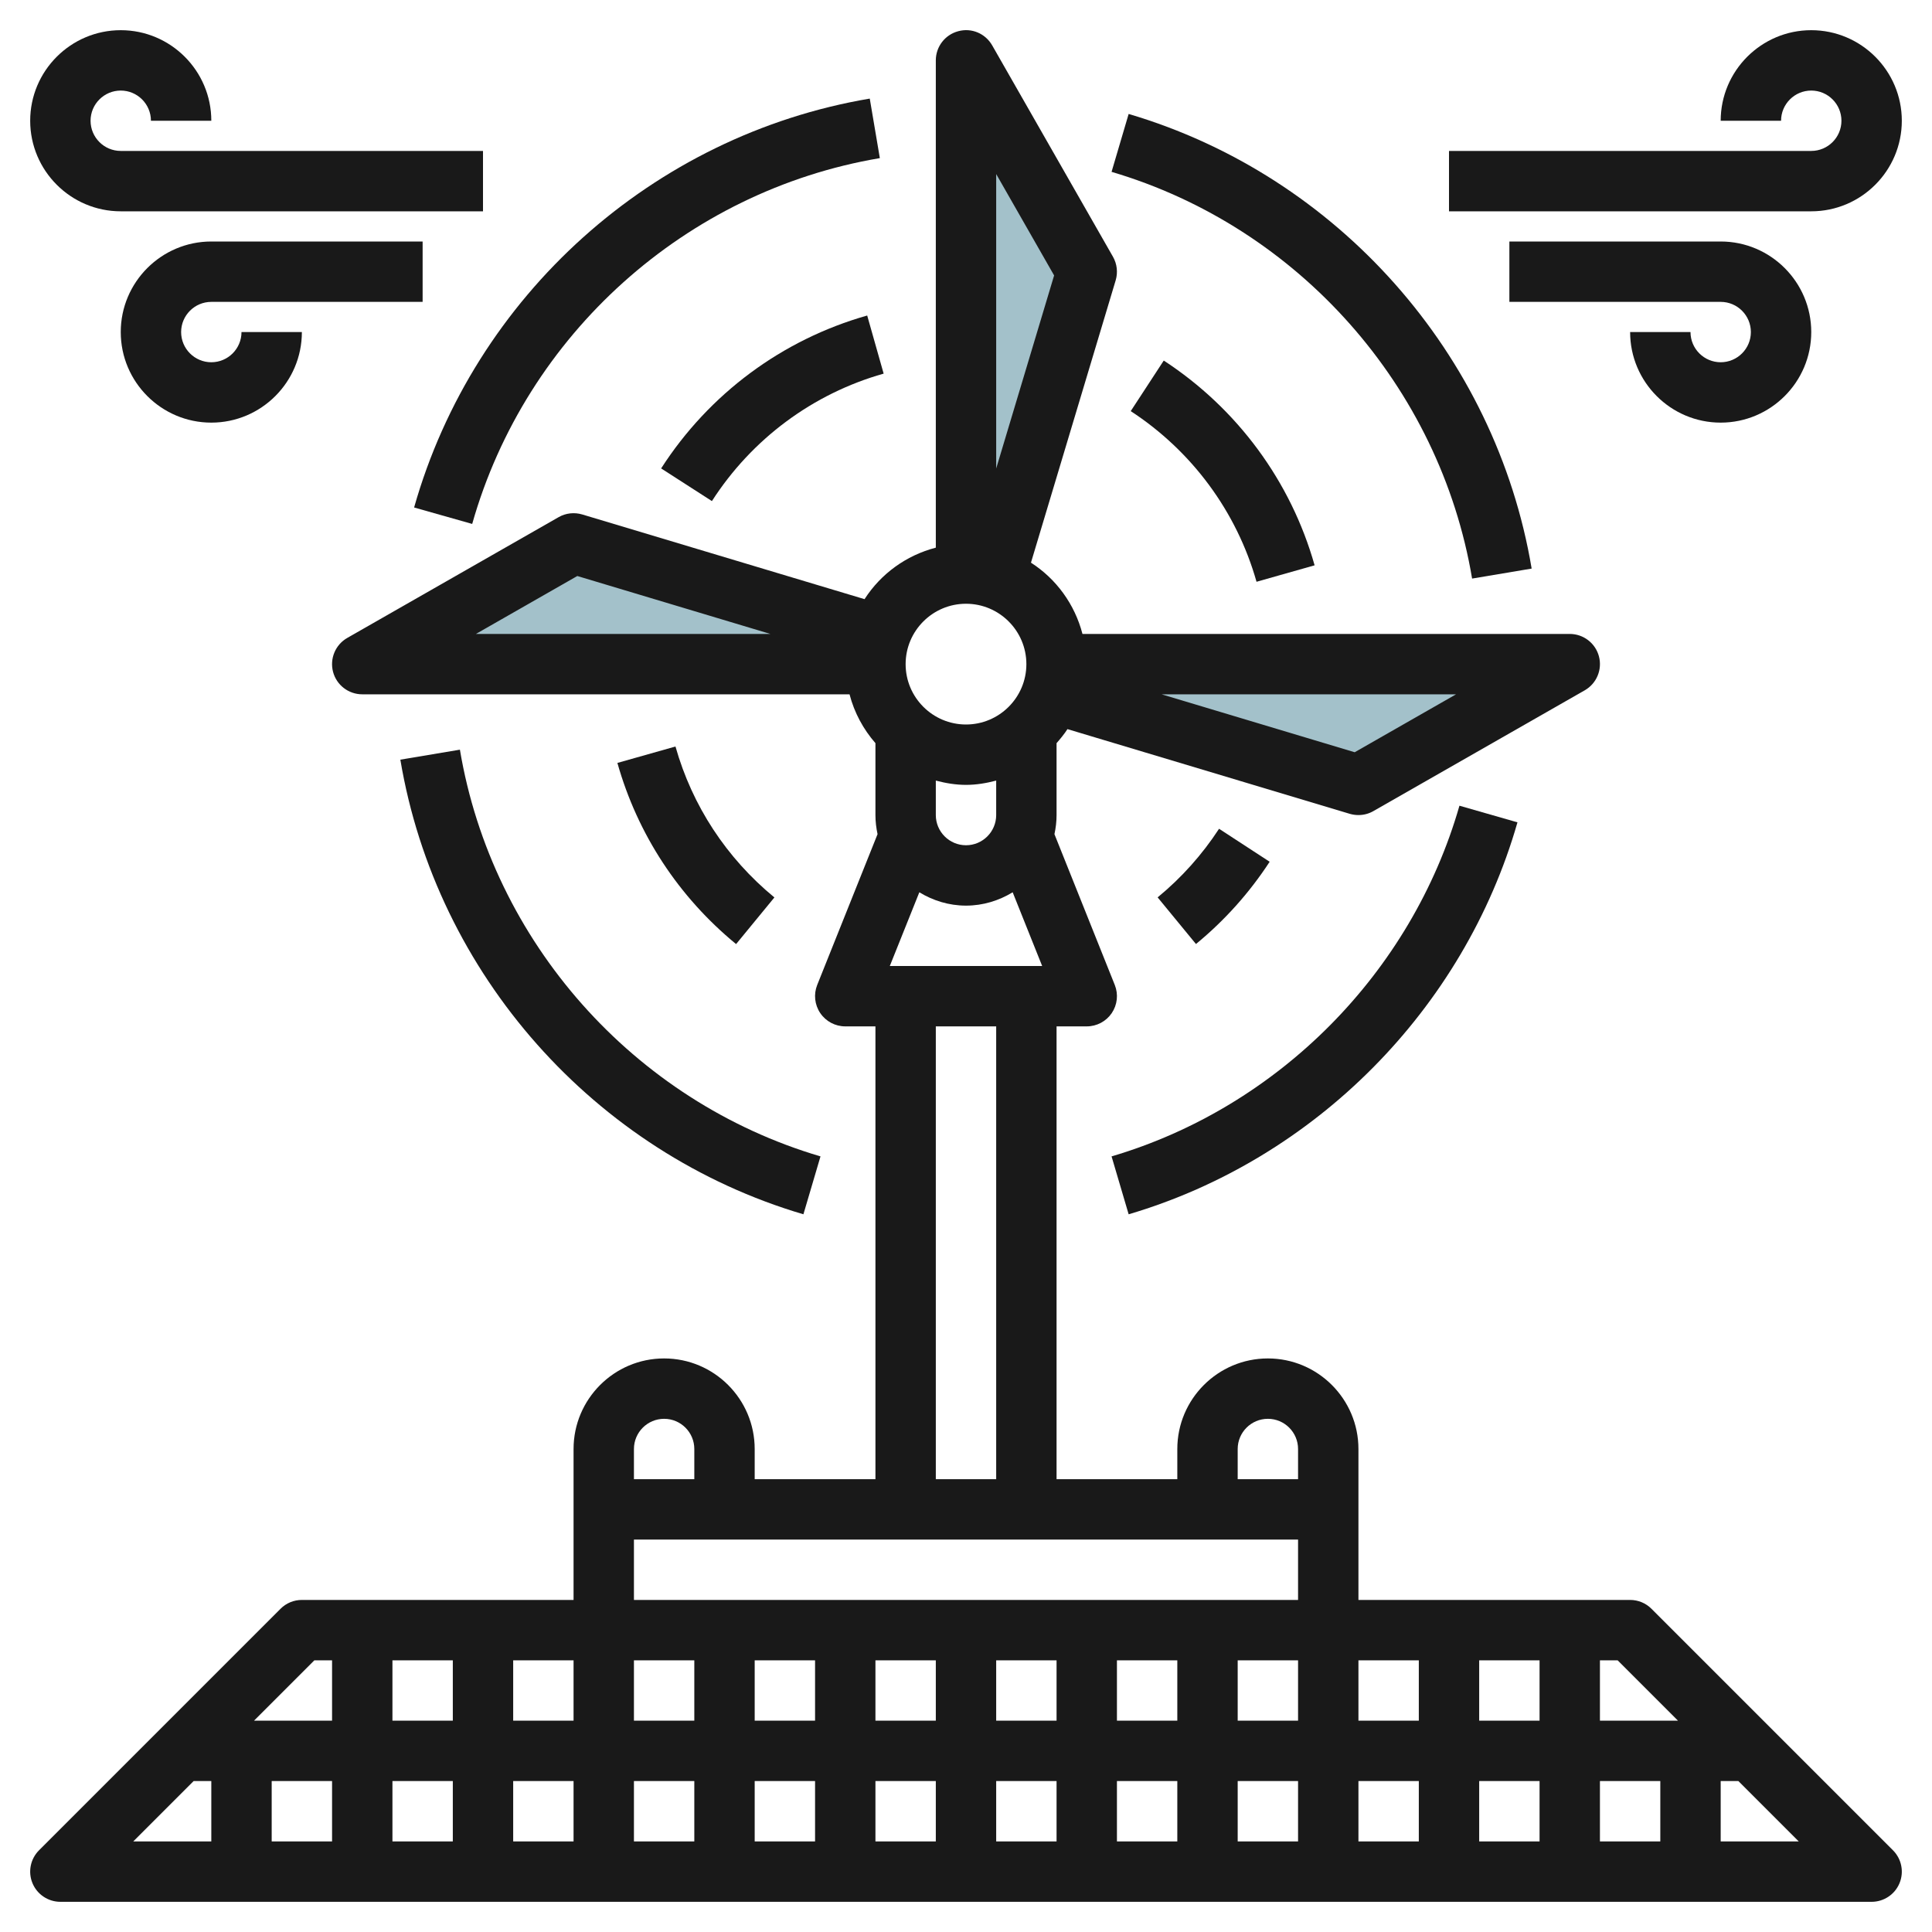 <svg id="Layer_3" enable-background="new 0 0 64 64" height="512" viewBox="0 0 64 64" width="512" xmlns="http://www.w3.org/2000/svg"><g><path d="m32 19.35v-17.35l4 7-3.15 10.5" fill="#a3c1ca"/><path d="m34.59 22h17.41l-7 4-10.41-3.123" fill="#a3c1ca"/><path d="m29.428 22h-17.428l7-4 10.428 3.128" fill="#a3c1ca"/><g fill="#191919"><path d="m28.639 19.848-9.352-2.806c-.261-.077-.546-.047-.783.09l-7 4c-.394.225-.587.687-.471 1.125s.514.743.967.743h16.142c.158.609.456 1.157.858 1.618v2.382c0 .217.026.428.07.632l-1.999 4.996c-.123.308-.085.657.101.932s.496.44.828.44h1v15h-4v-1c0-1.654-1.346-3-3-3s-3 1.346-3 3v2 3h-9c-.266 0-.52.105-.707.293l-8 8c-.286.286-.372.716-.217 1.09.154.373.52.617.924.617h60c.404 0 .77-.244.924-.617.155-.374.069-.804-.217-1.09l-8-8c-.187-.188-.441-.293-.707-.293h-9v-3-2c0-1.654-1.346-3-3-3s-3 1.346-3 3v1h-4v-15h1c.332 0 .642-.165.828-.439.186-.275.224-.624.101-.932l-1.999-4.996c.044-.205.07-.416.07-.633v-2.382c.129-.148.254-.299.361-.465l9.352 2.806c.094.027.19.041.287.041.172 0 .344-.044.496-.132l7-4c.394-.225.587-.687.471-1.125s-.514-.743-.967-.743h-16.142c-.256-.986-.87-1.824-1.706-2.361l2.806-9.352c.078-.262.046-.545-.09-.783l-4-7c-.225-.394-.683-.591-1.125-.47-.438.116-.743.512-.743.966v16.142c-.986.256-1.824.87-2.361 1.706zm-12.873 1.152 3.358-1.919 6.396 1.919zm-8.766 40h-2.586l2-2h.586zm4 0h-2v-2h2zm0-4h-2.586l2-2h.586zm4 4h-2v-2h2zm0-4h-2v-2h2zm4 4h-2v-2h2zm0-4h-2v-2h2zm38 2h.586l2 2h-2.586zm-4-4h.586l2 2h-2.586zm0 4h2v2h-2zm-4-4h2v2h-2zm0 4h2v2h-2zm-4-4h2v2h-2zm0 4h2v2h-2zm3.234-36-3.358 1.919-6.396-1.919zm-27.234 25c0-.551.448-1 1-1s1 .449 1 1v1h-2zm2 13h-2v-2h2zm0-4h-2v-2h2zm4 4h-2v-2h2zm0-4h-2v-2h2zm4 4h-2v-2h2zm0-4h-2v-2h2zm4 4h-2v-2h2zm0-4h-2v-2h2zm4 4h-2v-2h2zm0-4h-2v-2h2zm4 4h-2v-2h2zm0-4h-2v-2h2zm-2-9c0-.551.448-1 1-1s1 .449 1 1v1h-2zm2 3v2h-22v-2zm-12-2v-15h2v15zm2-43.234 1.919 3.358-1.919 6.396zm-1 14.234c1.103 0 2 .897 2 2s-.897 2-2 2-2-.897-2-2 .897-2 2-2zm1 5.858v1.142c0 .551-.448 1-1 1s-1-.449-1-1v-1.142c.322.084.653.142 1 .142s.678-.058 1-.142zm-2.546 3.7c.453.275.978.442 1.546.442s1.093-.167 1.546-.442l.977 2.442h-5.047z"/><path d="m21.901 15.517 1.682 1.082c1.324-2.06 3.345-3.56 5.689-4.222l-.545-1.925c-2.813.796-5.238 2.594-6.826 5.065z"/><path d="m25.653 29.729c-1.588-1.306-2.722-3.035-3.277-5l-1.924.544c.667 2.36 2.026 4.436 3.932 6.001z"/><path d="m42.059 28.547-1.676-1.093c-.56.858-1.244 1.623-2.035 2.273l1.27 1.545c.948-.779 1.77-1.696 2.441-2.725z"/><path d="m37.457 13.619c2.03 1.325 3.511 3.333 4.167 5.653l1.924-.545c-.787-2.785-2.562-5.193-4.997-6.783z"/><path d="m15.642 17.356c1.778-6.275 7.078-11.032 13.504-12.118l-.334-1.972c-7.182 1.214-13.107 6.531-15.094 13.545z"/><path d="m15.235 24.834-1.973.331c1.192 7.107 6.434 13.019 13.352 15.06l.566-1.918c-6.189-1.826-10.878-7.114-11.945-13.473z"/><path d="m37.388 40.225c6.173-1.822 11.108-6.797 12.88-12.984l-1.922-.551c-1.586 5.536-6.001 9.987-11.524 11.617z"/><path d="m48.765 19.166 1.973-.331c-1.192-7.106-6.433-13.018-13.35-15.06l-.566 1.918c6.188 1.827 10.876 7.115 11.943 13.473z"/><path d="m63 4c0-1.654-1.346-3-3-3s-3 1.346-3 3h2c0-.551.448-1 1-1s1 .449 1 1-.448 1-1 1h-12v2h12c1.654 0 3-1.346 3-3z"/><path d="m57 12c-.552 0-1-.449-1-1h-2c0 1.654 1.346 3 3 3s3-1.346 3-3-1.346-3-3-3h-7v2h7c.552 0 1 .449 1 1s-.448 1-1 1z"/><path d="m4 7h12v-2h-12c-.552 0-1-.449-1-1s.448-1 1-1 1 .449 1 1h2c0-1.654-1.346-3-3-3s-3 1.346-3 3 1.346 3 3 3z"/><path d="m7 10h7v-2h-7c-1.654 0-3 1.346-3 3s1.346 3 3 3 3-1.346 3-3h-2c0 .551-.448 1-1 1s-1-.449-1-1 .448-1 1-1z"/></g></g></svg>